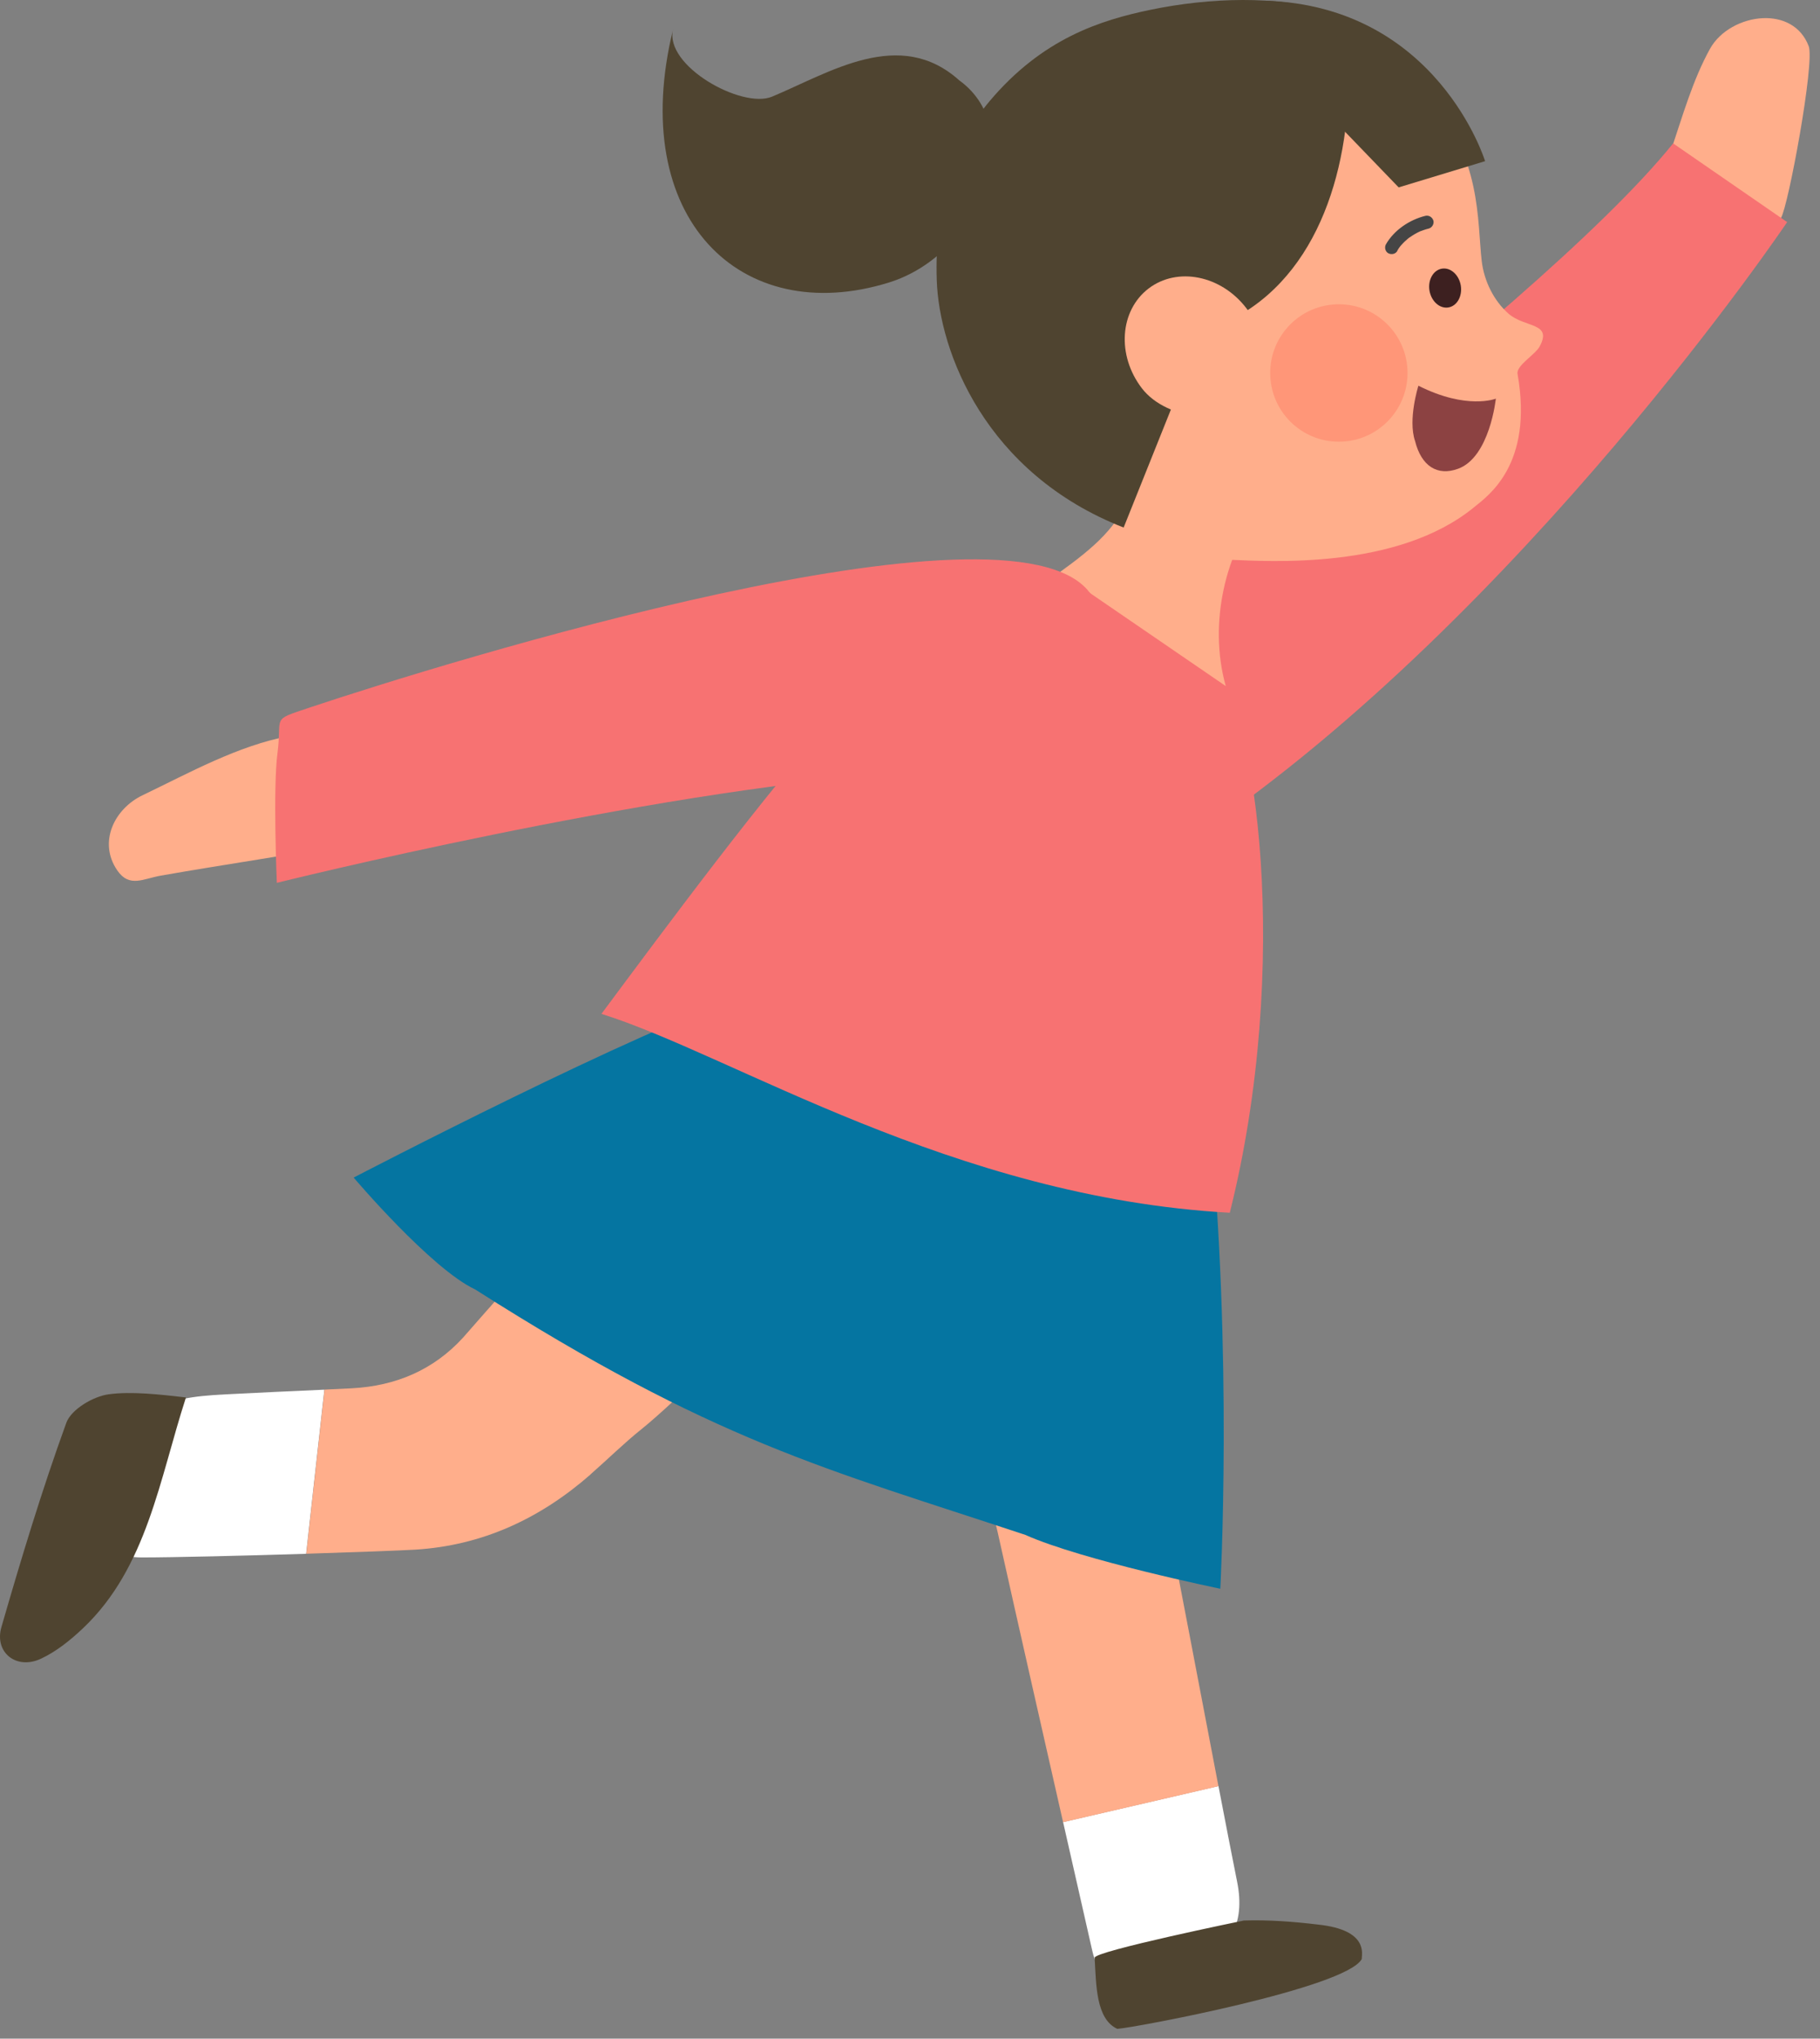 <svg width="67" height="75" viewBox="0 0 67 75" fill="none" xmlns="http://www.w3.org/2000/svg">
<rect x="0" y="0" width="67" height="75" fill="#808080" stroke="none"/>
<path d="M8.331 51.295C5.712 51.428 5.234 51.798 4.475 54.344C4.311 54.893 4.266 55.476 4.13 56.037C3.897 56.994 4.348 57.297 5.225 57.297C6.383 57.297 8.979 57.234 11.27 57.163L11.941 51.125C10.738 51.181 9.534 51.232 8.331 51.295Z" fill="white"/>
<path d="M44.855 65.708L39.136 67.033C39.496 68.613 39.855 70.195 40.212 71.775C40.41 72.647 40.923 73.015 41.829 72.907C42.455 72.732 43.089 72.576 43.709 72.375C45.255 71.869 45.865 70.816 45.54 69.216C45.382 68.431 45.141 67.194 44.855 65.705V65.708Z" fill="white"/>
<path d="M21.734 54.245C22.371 53.687 22.974 53.09 23.633 52.563C24.604 51.787 28.735 48.01 27.625 47.365C26.36 46.632 25.42 46.484 24.131 45.794C23.687 45.556 21.462 44.998 21.071 45.035C20.593 45.08 17.473 48.741 17.054 49.202C15.961 50.403 14.565 50.989 12.957 51.074C12.62 51.091 12.283 51.105 11.946 51.122L11.275 57.161C13.09 57.104 14.712 57.044 15.276 57.011C17.759 56.861 19.885 55.867 21.739 54.245H21.734Z" fill="#FFAE8B"/>
<path d="M41.365 48.257C39.873 47.894 36.92 47.824 35.399 47.6C34.445 47.459 36.515 55.422 36.727 56.368C37.52 59.927 38.33 63.483 39.136 67.038L44.855 65.713C43.63 59.332 41.557 48.308 41.365 48.26V48.257Z" fill="#FFAE8B"/>
<path d="M64.897 0.668C65.613 0.637 66.298 0.943 66.584 1.699C66.813 2.305 65.828 7.605 65.565 8.012C65.217 8.556 65.095 8.876 64.413 8.972C63.671 9.077 62.167 6.75 61.726 6.234C61.579 6.062 61.448 5.722 61.514 5.532C61.944 4.267 62.312 2.95 62.949 1.798C63.32 1.127 64.127 0.702 64.897 0.668Z" fill="#FFAE8B"/>
<path d="M38.007 24.959C38.007 24.959 56.415 11.698 61.593 5.275L65.791 8.171C65.791 8.171 56.084 22.578 44.116 30.695L38.004 24.959H38.007Z" fill="#F77272"/>
<path d="M44.926 58.449C44.926 58.449 39.861 57.41 37.744 56.467C30.391 54.027 26.303 53.047 17.495 47.439C15.862 46.674 13.019 43.322 13.019 43.322C13.019 43.322 23.766 37.731 27.537 36.59C28.978 36.154 39.275 38.741 43.338 39.653C44.142 39.834 44.436 40.239 44.513 40.967C45.396 49.814 44.923 58.449 44.923 58.449H44.926Z" fill="#0575A1"/>
<path d="M45.272 44.616C35.074 44.058 26.926 38.792 22.141 37.3C22.184 37.241 22.229 37.181 22.277 37.116C24.115 34.65 28.474 28.745 30.717 26.406C33.854 23.133 37.469 20.883 40.651 21.565C42.166 21.891 43.137 23.25 44.674 24.657C46.223 25.998 47.562 35.477 45.272 44.619V44.616Z" fill="#F77272"/>
<path d="M41.13 74.64C40.34 74.275 40.354 73.007 40.297 72.024C40.283 71.783 45.792 70.654 45.792 70.654C46.698 70.626 47.613 70.694 48.525 70.804C50.413 71.005 50.121 71.916 50.13 72.072C49.549 73.14 41.747 74.603 41.132 74.64H41.13Z" fill="#4F4430"/>
<path d="M6.845 51.413C5.871 54.412 5.412 57.662 3.068 59.89C2.604 60.331 2.077 60.759 1.502 61.025C0.602 61.444 -0.219 60.793 0.053 59.856C0.783 57.331 1.545 54.811 2.442 52.342C2.621 51.852 3.428 51.371 4.002 51.295C4.837 51.181 5.879 51.3 6.845 51.411V51.413Z" fill="#4F4430"/>
<path d="M45.124 25.24L39.009 21.053C40.226 20.175 41.223 19.365 41.67 18.006L46.319 18.887C45.189 20.234 44.456 22.864 45.124 25.24Z" fill="#FFAE8B"/>
<path d="M38.347 14.841C37.013 9.439 38.134 3.418 43.731 0.915C47.596 -0.812 49.674 0.584 52.581 3.647C54.549 5.719 54.379 8.171 54.546 9.598C54.634 10.354 55.005 11.079 55.537 11.543C56.143 12.069 57.162 11.857 56.678 12.749C56.514 13.052 55.809 13.448 55.866 13.757C56.455 17.1 54.776 18.241 54.266 18.66C51.449 20.968 46.741 20.653 45.218 20.591C41.71 20.45 39.227 18.408 38.347 14.841Z" fill="#FFAE8B"/>
<path d="M53.776 10.501C53.841 10.895 53.64 11.257 53.32 11.311C53.003 11.364 52.692 11.087 52.624 10.693C52.559 10.3 52.76 9.938 53.08 9.884C53.397 9.83 53.708 10.107 53.776 10.501Z" fill="#3D2020"/>
<path d="M47.143 2.387L51.489 6.894L54.671 5.929C54.671 5.929 52.927 0.238 46.588 0.026L47.14 2.387H47.143Z" fill="#4F4430"/>
<path d="M49.64 3.352C49.674 2.313 49.167 1.334 48.858 0.411C47.041 -0.161 44.552 -0.096 42.355 0.36C40.529 0.739 38.375 1.407 36.419 3.735C35.147 5.246 34.392 7.557 34.485 10.309C34.573 12.936 36.271 17.417 41.365 19.408L44.258 12.188C48.009 11.039 49.513 7.138 49.64 3.352Z" fill="#4F4430"/>
<path d="M51.438 9.224C51.469 9.168 51.506 9.114 51.545 9.063C51.526 9.088 51.537 9.074 51.551 9.057C51.562 9.043 51.571 9.032 51.582 9.02C51.605 8.995 51.627 8.969 51.65 8.947C51.695 8.901 51.741 8.856 51.792 8.814C51.806 8.802 51.817 8.791 51.831 8.78C51.837 8.777 51.879 8.743 51.854 8.76C51.828 8.78 51.879 8.74 51.879 8.743C51.894 8.732 51.908 8.723 51.922 8.715C52.032 8.638 52.145 8.573 52.267 8.516C52.281 8.511 52.298 8.502 52.313 8.497C52.346 8.48 52.259 8.516 52.318 8.497C52.349 8.485 52.38 8.474 52.412 8.463C52.471 8.443 52.533 8.423 52.596 8.409C52.717 8.378 52.805 8.233 52.766 8.111C52.723 7.984 52.599 7.91 52.468 7.942C51.888 8.086 51.325 8.463 51.022 8.986C50.959 9.097 50.993 9.255 51.109 9.318C51.225 9.377 51.373 9.349 51.441 9.23L51.438 9.224Z" fill="#454545"/>
<path d="M45.883 11.339C46.812 12.551 46.353 14.855 46.353 14.855C45.291 15.668 42.964 15.495 42.035 14.283C41.107 13.072 41.217 11.432 42.279 10.617C43.341 9.804 44.954 10.127 45.88 11.336L45.883 11.339Z" fill="#FFAE8B"/>
<path d="M35.323 2.965C33.123 0.977 30.544 2.673 28.421 3.556C27.311 4.018 24.449 2.421 24.777 1.082C23.076 8.021 27.268 12.092 32.733 10.391C36.031 9.363 37.885 4.836 35.326 2.965H35.323Z" fill="#4F4430"/>
<path d="M55.067 14.666C55.067 14.666 54.008 15.093 52.216 14.19C52.216 14.19 51.823 15.433 52.092 16.223C52.324 17.148 52.913 17.525 53.677 17.245C54.844 16.82 55.067 14.666 55.067 14.666Z" fill="#8C4242"/>
<path d="M49.412 16.247C50.806 16.179 51.881 14.993 51.813 13.598C51.744 12.203 50.558 11.128 49.164 11.197C47.769 11.265 46.694 12.451 46.763 13.846C46.831 15.241 48.017 16.316 49.412 16.247Z" fill="#FF9678"/>
<path d="M14.041 30.817C14.18 30.792 14.316 30.766 14.455 30.746C14.97 30.664 15.23 30.758 15.046 30.217C14.766 29.401 14.367 28.422 13.908 27.689C13.201 26.559 11.759 26.873 10.641 27.08C8.764 27.428 6.961 28.436 5.248 29.257C4.209 29.755 3.606 30.981 4.316 32.02C4.764 32.671 5.273 32.326 5.925 32.213C8.328 31.791 10.74 31.448 13.144 30.998C13.444 30.942 13.744 30.879 14.044 30.823L14.041 30.817Z" fill="#FFAE8B"/>
<path d="M40.105 21.789C37.149 17.924 16.292 24.396 11.409 26.027C9.936 26.52 10.398 26.313 10.214 27.714C10.044 29.011 10.191 32.479 10.191 32.479C10.191 32.479 23.758 29.104 33.038 28.448C40.428 27.924 41.563 23.691 40.108 21.786L40.105 21.789Z" fill="#F77272"/>
</svg>
